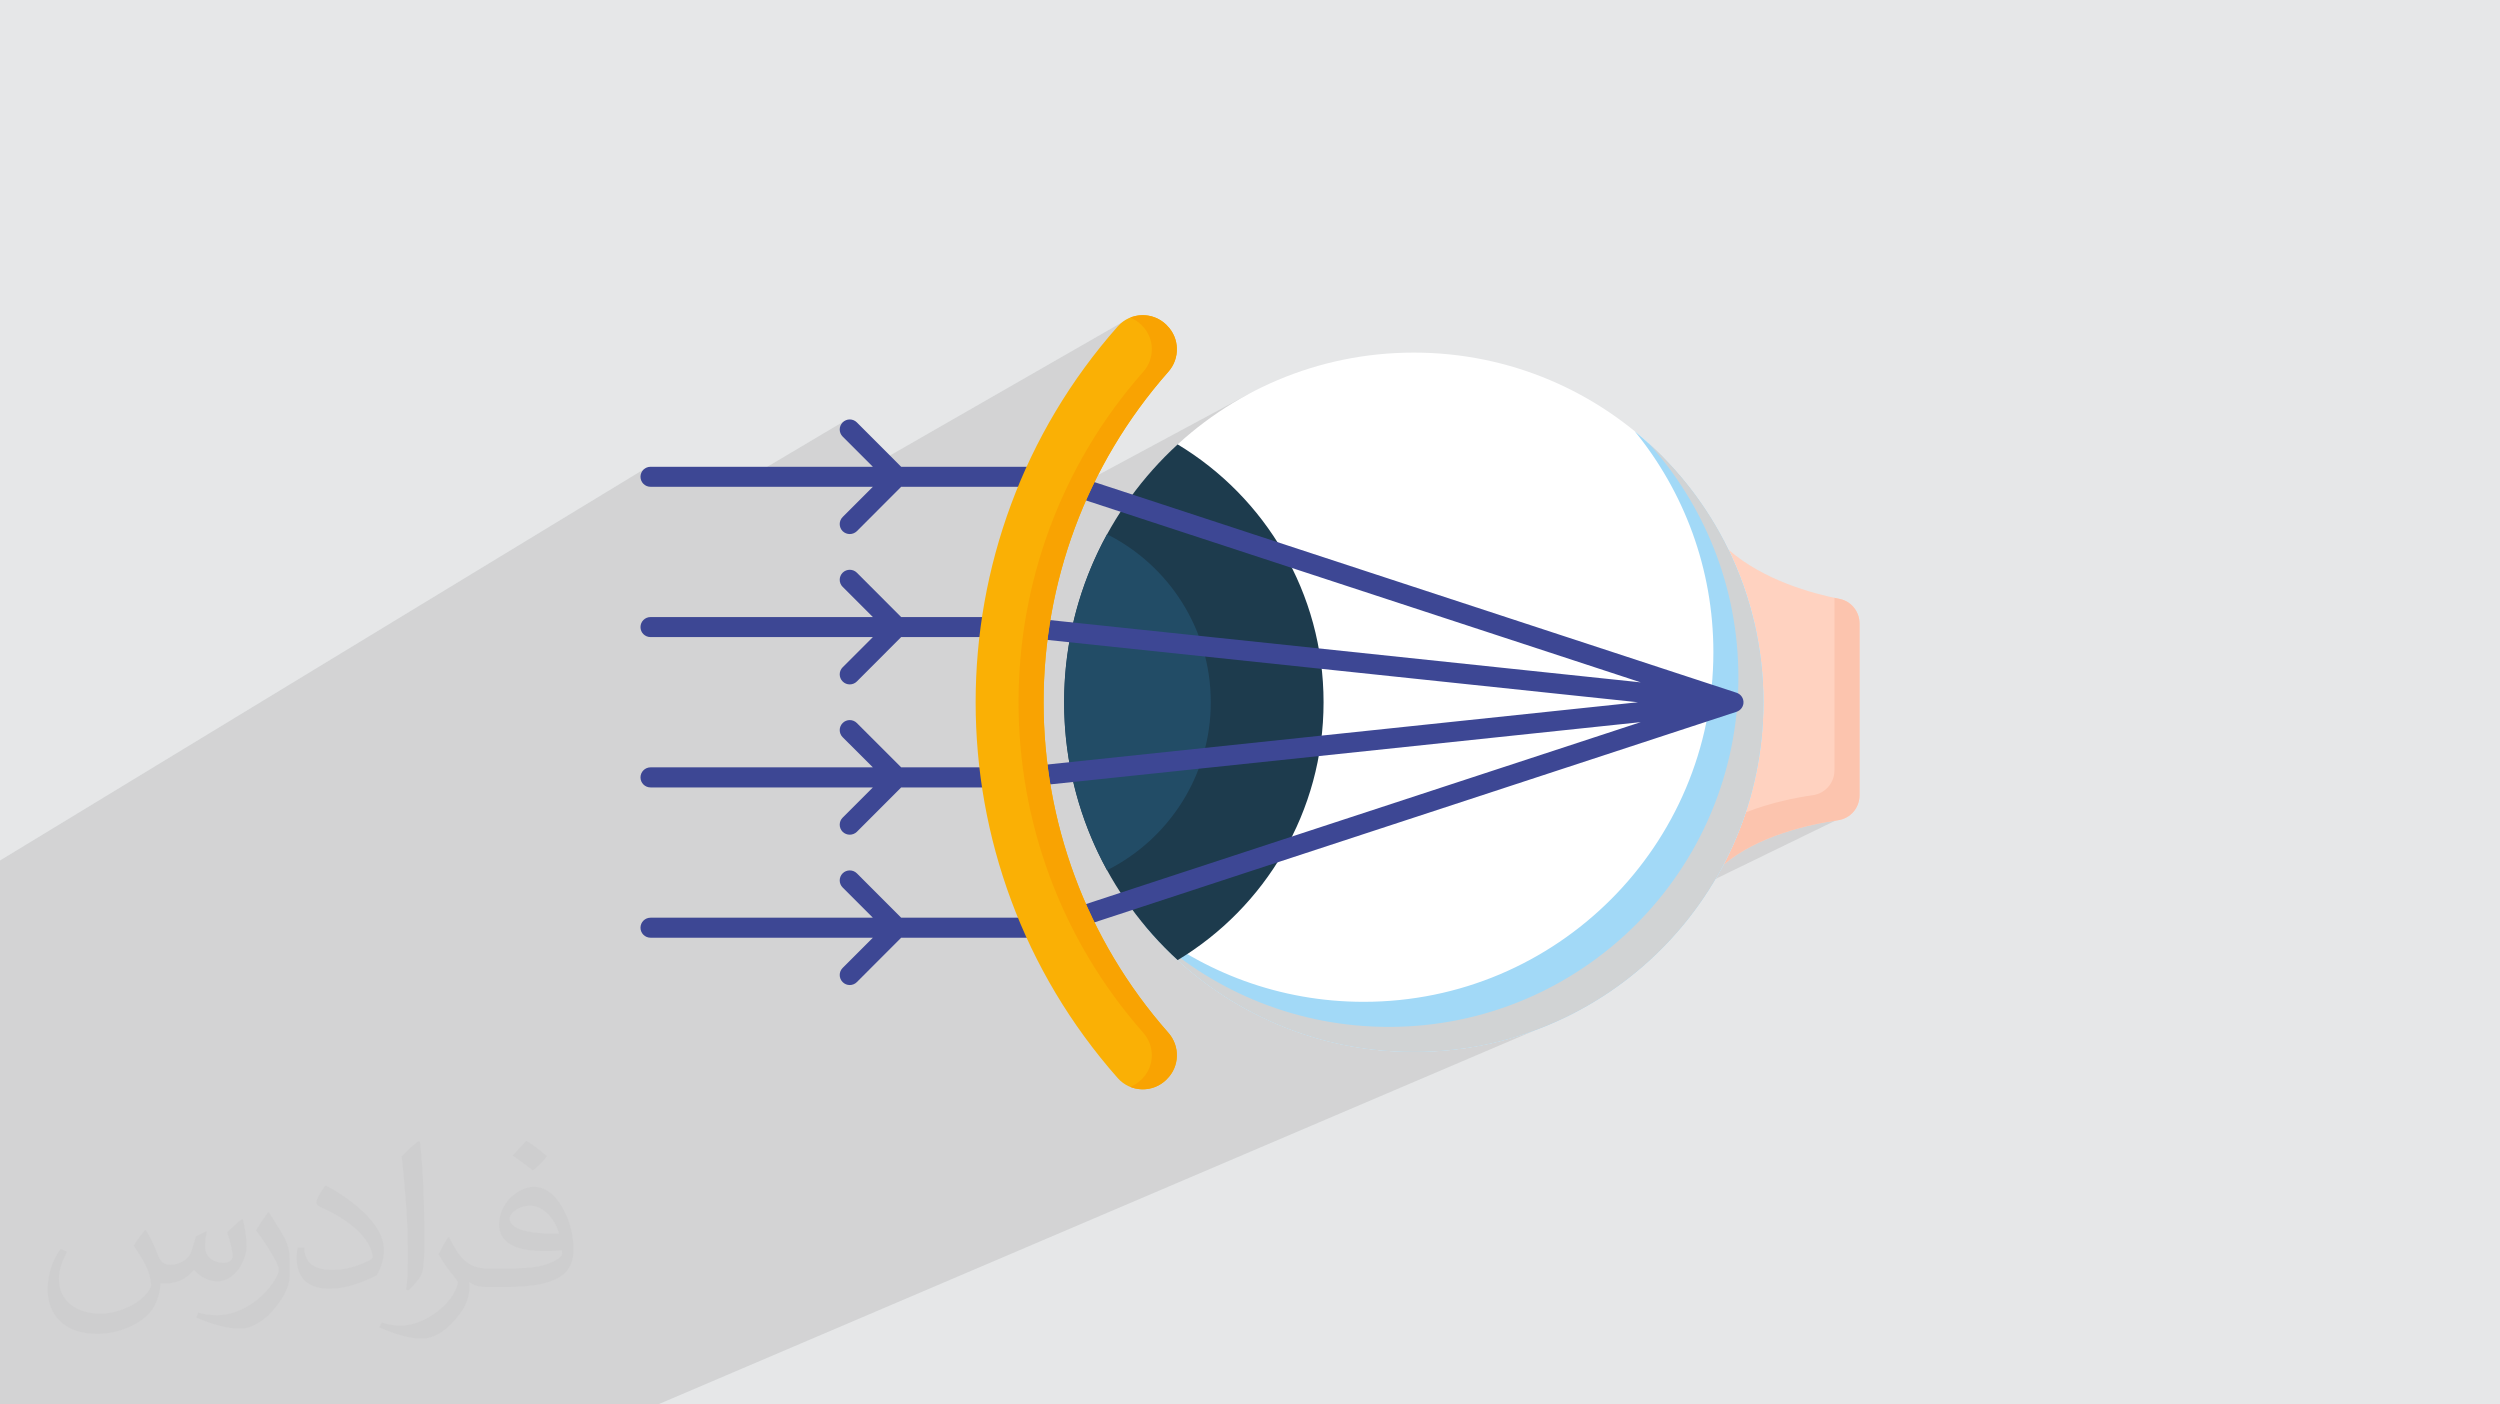 <?xml version="1.0" encoding="UTF-8"?>
<!DOCTYPE svg PUBLIC "-//W3C//DTD SVG 1.0//EN" "http://www.w3.org/TR/2001/REC-SVG-20010904/DTD/svg10.dtd">
<!-- Creator: CorelDRAW -->
<svg xmlns="http://www.w3.org/2000/svg" xml:space="preserve" width="94.192mm" height="52.917mm" version="1.0" style="shape-rendering:geometricPrecision; text-rendering:geometricPrecision; image-rendering:optimizeQuality; fill-rule:evenodd; clip-rule:evenodd"
viewBox="0 0 9404.92 5283.66"
 xmlns:xlink="http://www.w3.org/1999/xlink"
 xmlns:xodm="http://www.corel.com/coreldraw/odm/2003">
 <defs>
  <style type="text/css">
   <![CDATA[
    .fil6 {fill:#A2D9F7}
    .fil10 {fill:#3D4794}
    .fil8 {fill:#1D3B4D}
    .fil9 {fill:#224C66}
    .fil7 {fill:#D1D3D4}
    .fil12 {fill:#F9A302}
    .fil11 {fill:#FAB005}
    .fil4 {fill:#FCC4AE}
    .fil3 {fill:#FFD2C0}
    .fil5 {fill:white}
    .fil2 {fill:#373435;fill-opacity:0.031}
    .fil1 {fill:#2B2A29;fill-opacity:0.102}
    .fil0 {fill:#E6E7E8}
   ]]>
  </style>
 </defs>
 <g id="Layer_x0020_1">
  <polygon class="fil0" points="-0,0 9404.92,0 9404.92,5283.66 -0,5283.66 "/>
  <polygon class="fil1" points="6597.72,2333.73 6972.43,3054.13 5914.72,3568.74 5770.95,3877.38 2474.78,5283.66 -0,5283.66 -0,3237.21 2423.35,1764.76 2844.21,1781.22 3177.58,1583.22 3318.25,1730.66 4251.92,1194.9 4075.4,1816.91 4696.19,1482.8 "/>
  <path class="fil2" d="M548.54 4627.69c17.95,27.21 29.6,53.36 40.96,82.43 8.45,16.91 12.93,48.09 52.57,48.09 11.61,0 28.28,-3.42 43.06,-11.61 16.63,-8.73 29.32,-21.94 35.94,-42l15.85 -53.36 38.57 -19.02 2.64 2.64c-5.27,20.09 -6.59,39.36 -6.59,54.43 0,44.63 38.57,61.56 69.22,61.56 17.95,0 34.09,-8.73 34.09,-25.11 0,-21.13 -8.98,-57.06 -20.62,-89.29 17.95,-17.95 35.94,-35.94 56.53,-50.47l3.17 1.6c8.98,38.04 14,75.56 14,100.66 0,24.57 -10.83,51.79 -19.81,69.49 -18.49,34.87 -51.25,62.62 -90.87,62.62 -30.1,0 -63.65,-15.07 -86.66,-43.06l-1.32 0c-21.66,26.96 -55.22,51.25 -108.86,51.25l-16.63 0c-2.64,35.41 -10.29,60.49 -21.94,82.95 -31.95,62.34 -126.81,106.47 -216.1,106.47 -124.17,0 -186.51,-71.59 -186.51,-166.96 0,-58.91 19.27,-113.6 48.88,-152.42l24.29 10.04c-18.49,35.41 -30.91,68.68 -30.91,101.45 0,89.29 72.66,131.83 156.4,131.83 77.68,0 173.83,-49.41 191.28,-106.72 -6.59,-62.62 -30.1,-91.93 -66.04,-148.99 10.83,-19.02 24.83,-38.04 42.28,-58.38l3.17 0 0 0 0 0 -0.02 -0.09zm1432.13 -336.04c26.15,16.39 51.79,35.66 76.87,57.85 -14,19.81 -31.45,37.79 -53.11,53.64 -25.11,-20.34 -50.19,-37.79 -75.84,-56.27 17.42,-19.55 34.62,-38.29 52.04,-55.22l0 0 0 0 0 0 0 0 0 0 0.03 0zm13.47 244.11c-42.28,0 -76.87,27.75 -76.87,48.34 0,44.13 84.53,57.85 185.72,57.31 -12.68,-51.79 -57.06,-105.68 -108.86,-105.68l0.01 0.03zm-94.86 236.19c54.96,0 103.04,-1.6 139.74,-10.83 40.96,-10.29 75.56,-30.91 75.56,-45.17 0,-3.7 0,-8.19 -1.32,-11.89 -22.98,2.11 -49.41,2.11 -72.38,2.11 -74.49,0 -131.55,-16.91 -154.02,-58.66 -5.55,-11.61 -9.51,-24.57 -9.51,-39.36 0,-40.43 17.42,-79.79 48.09,-107 25.61,-22.45 53.89,-36.44 82.67,-36.44 52.04,0 93.51,41.75 122.57,107.54 15.85,35.94 26.68,77.4 26.68,129.72 0,34.87 -9.51,64.19 -31.17,85.85 -40.43,39.11 -114.92,53.89 -229.04,53.89l-51.79 0 0 0 -13.47 0c-28.28,0 -48.62,-5.02 -64.72,-17.42l-2.64 0c0.79,6.59 1.32,12.93 1.32,19.02 0,25.61 -8.45,58.38 -25.61,84.53 -50.72,75.3 -105.68,108.04 -153.24,108.04 -48.09,0 -107,-18.49 -160.11,-42.54l9.51 -18.49c17.17,7.13 40.96,11.89 73.7,11.89 85.85,0 198.66,-82.43 212.66,-163 -3.17,-6.59 -8.98,-15.32 -17.17,-24.57 -25.11,-29.85 -40.96,-54.68 -55.75,-80.83 12.68,-25.11 24.29,-45.17 35.13,-63.4l4.49 -0.53c36.72,74.77 69.99,117.55 144.23,117.55l11.61 0 0 0 53.89 0 0 0 0 0 0 0 0 0 0 0 0.09 0.01zm-371.98 79c6.34,-34.34 6.87,-72.91 6.87,-108.86l0 -53.36c0,-99.6 -12.68,-244.36 -22.98,-338.68 17.95,-19.27 43.06,-42 62.87,-57.31l5.81 1.6c13.47,118.62 16.63,256 16.63,383.06 0,33.3 -1.32,65.79 -4.49,89.55 -1.85,30.1 -19.27,52.83 -56.53,87.7l-8.19 -3.7zm-382.8 -157.19c1.85,46.77 24.83,83.49 105.15,83.49 49.93,0 92.19,-12.93 138.96,-35.13 8.45,-3.7 12.93,-8.73 12.93,-12.93 0,-29.32 -22.45,-68.15 -60.23,-103.55 -36.72,-33.3 -85.34,-62.62 -130.76,-82.18 -15.6,-6.59 -20.62,-13.47 -20.62,-20.09 0,-13.47 17.95,-41.75 32.77,-62.09l5.02 -0.53c52.04,27.21 110.17,67.64 153.24,112.53 39.11,41.47 63.4,83.49 63.4,129.19 0,33.81 -10.29,65.51 -26.96,95.11 -57.06,28.79 -117.83,50.72 -178.06,50.72 -73.17,0 -123.1,-34.34 -123.1,-114.92 0,-8.73 0,-22.19 3.17,-39.64l25.11 0 0 0 0 0 0 0 0 0 0 0 -0.02 0zm-132.37 -132.9l45.45 73.45c16.63,27.21 32.23,56.81 32.23,103.55l0 59.7c0,48.34 -30.91,100.13 -80.83,151.38 -39.11,34.62 -73.7,49.41 -105.68,49.41 -47.55,0 -101.98,-14.79 -164.85,-41.75l7.13 -18.49c19.81,5.27 42.79,9.77 71.06,9.77 90.36,-0.53 182.8,-66.57 225.08,-147.15 5.02,-9.26 6.87,-17.95 6.87,-24.04 0,-9.26 -5.02,-19.55 -8.98,-28.79 -22.98,-43.31 -48.62,-82.95 -76.87,-119.68 14.79,-23.25 29.6,-45.7 45.7,-67.9l3.7 0.53 0 0 0 0 0 0 0 0 0 0 -0.02 0.01z"/>
  <g id="_2186877159952">
   <path class="fil3" d="M6919.9 2252.95c-101.98,-20.08 -286.11,-70.27 -417.41,-185.19 84.27,173.57 131.56,368.27 131.56,574.07 0,220.86 -54.69,428.77 -150.85,611.58 129.98,-110.16 323.36,-152.43 431.41,-167.76 46.5,-6.6 80.84,-46.5 80.84,-93.26l0 -647.25c0,-44.64 -31.44,-83.74 -75.56,-92.2l0 0 0.01 0z"/>
   <path class="fil4" d="M6919.9 2252.95c-5.81,-1.32 -12.42,-2.65 -18.76,-3.96 0,0.53 0,1.32 0,2.12l0 646.98c0,46.76 -34.35,86.65 -80.58,93.26 -64.72,9.25 -159.83,28.01 -253.62,64.99 -22.72,68.43 -50.72,134.21 -83.74,197.08 129.98,-110.16 323.36,-152.43 431.41,-167.76 46.5,-6.6 80.84,-46.5 80.84,-93.26l0 -647.25c0,-44.64 -31.44,-83.74 -75.56,-92.2l0.01 0z"/>
   <circle class="fil5" cx="5318.69" cy="2641.83" r="1315.37"/>
   <path class="fil5" d="M5941.38 1651.41c-6.87,0 -13.47,-1.85 -19.55,-5.55 -181.5,-110.43 -390.2,-168.81 -603.13,-168.81 -180.97,0 -354.53,40.69 -515.69,120.73 -18.49,9.25 -41.22,1.59 -50.46,-17.17 -9.25,-18.49 -1.59,-41.22 16.9,-50.46 171.72,-85.07 356.65,-128.4 549.24,-128.4 226.94,0 448.85,62.09 642.23,179.65 17.7,10.83 23.51,34.08 12.68,51.78 -7.13,11.62 -19.55,18.23 -32.23,18.23l0 0 0.01 0.01z"/>
   <circle class="fil5" cx="6064.75" cy="1699.49" r="38.83"/>
   <path class="fil6" d="M6149.81 1622.34c184.66,226.41 295.88,515.69 295.88,831.12 0,726.5 -589.13,1315.37 -1315.64,1315.37 -315.17,0 -604.45,-110.96 -830.85,-295.88 241.19,295.62 608.15,484.25 1019.49,484.25 726.5,0 1315.37,-588.87 1315.37,-1315.37 0,-411.34 -188.89,-778.28 -484.25,-1019.49l0 0z"/>
   <path class="fil7" d="M6200.53 1665.67c210.82,233.54 339.22,542.63 339.22,881.84 0,726.5 -588.87,1315.64 -1315.37,1315.64 -339.22,0 -648.57,-128.66 -881.84,-339.48 240.94,266.3 588.87,433.52 976.16,433.52 726.5,0 1315.37,-588.87 1315.37,-1315.37 0,-387.29 -167.23,-735.23 -433.52,-976.16l-0.01 0z"/>
   <path class="fil8" d="M4003.06 2641.83c0,384.12 164.85,729.68 427.18,970.08 328.91,-197.87 548.97,-558.21 548.97,-970.08 0,-411.87 -220.07,-772.21 -548.97,-970.08 -262.33,240.41 -427.18,585.96 -427.18,970.08z"/>
   <path class="fil9" d="M4164.73 2009.91c-102.76,187.57 -161.42,402.88 -161.42,631.92 0,229.04 58.65,444.36 161.42,631.92 231.43,-116.24 390.2,-355.32 390.2,-631.92 0,-276.33 -158.77,-515.69 -390.2,-631.92z"/>
   <path class="fil10" d="M6533.14 2606.16c0,0 -2586.09,-848.3 -2586.09,-848.3 -3.96,-1.32 -7.93,-1.85 -11.89,-1.85l-545 0 -166.7 -166.97c-14.8,-14.8 -38.57,-14.8 -53.37,0 -14.8,14.8 -14.8,38.57 0,53.37l113.6 113.6 -836.4 0c-20.87,0 -37.78,16.9 -37.78,37.51 0,20.87 16.9,37.78 37.78,37.78l836.4 0 -113.6 113.6c-14.8,14.8 -14.8,38.57 0,53.37 7.4,7.13 16.9,10.83 26.68,10.83 9.52,0 19.28,-3.69 26.68,-10.83l166.7 -166.97 538.92 0 2243.44 735.75 -2327.72 -245.43c-1.32,-0.26 -2.65,-0.26 -3.96,-0.26l-450.69 0 -166.7 -166.97c-14.8,-14.53 -38.57,-14.53 -53.37,0 -14.8,14.8 -14.8,38.83 0,53.37l113.6 113.6 -836.4 0c-20.87,0 -37.78,16.9 -37.78,37.78 0,20.87 16.9,37.51 37.78,37.51l836.4 0 -113.6 113.6c-14.8,14.8 -14.8,38.57 0,53.37 7.4,7.4 16.9,11.09 26.68,11.09 9.52,0 19.28,-3.69 26.68,-11.09l166.7 -166.97 448.84 0 2322.96 245.16 -2322.96 244.9 -448.84 0 -166.7 -166.7c-14.8,-14.8 -38.57,-14.8 -53.37,0 -14.8,14.8 -14.8,38.57 0,53.37l113.6 113.34 -836.4 0c-20.87,0 -37.78,17.17 -37.78,37.78 0,20.87 16.9,37.78 37.78,37.78l836.4 0 -113.6 113.6c-14.8,14.53 -14.8,38.57 0,53.37 7.4,7.13 16.9,10.83 26.68,10.83 9.52,0 19.28,-3.69 26.68,-10.83l166.7 -166.97 450.69 0c1.32,0 2.65,0 3.96,-0.26l2327.72 -245.43 -2243.44 735.75 -538.92 0 -166.7 -166.97c-14.8,-14.53 -38.57,-14.53 -53.37,0 -14.8,14.8 -14.8,38.57 0,53.37l113.6 113.6 -836.4 0c-20.87,0 -37.78,16.9 -37.78,37.78 0,20.61 16.9,37.51 37.78,37.51l836.4 0 -113.6 113.6c-14.8,14.8 -14.8,38.57 0,53.37 7.4,7.4 16.9,11.09 26.68,11.09 9.52,0 19.28,-3.69 26.68,-11.09l166.7 -166.97 545 0c3.96,0 7.93,-0.53 11.89,-1.85 0,0 2586.09,-848.3 2586.35,-848.3 13.47,-4.75 23.77,-16.64 25.36,-31.7 1.85,-17.96 -9.25,-34.08 -25.62,-39.63l0 0 0.04 -0.02z"/>
   <path class="fil11" d="M4390.35 4058.92c-0.53,0.79 -1.06,1.32 -1.59,1.85 -51.51,51.51 -135.79,49.41 -183.87,-5.02 -712.76,-806.29 -712.76,-2021.53 0,-2827.82 48.08,-54.42 132.36,-56.53 183.87,-5.02 0.53,0.53 1.06,1.06 1.59,1.85 47.56,47.29 49.41,123.37 5.02,173.57 -625.85,709.34 -625.85,1777.69 0,2487.02 44.38,50.46 42.54,126.28 -5.02,173.57l0 0 0 0.01z"/>
   <path class="fil12" d="M4395.38 1398.32c44.38,-50.19 42.54,-126.28 -5.02,-173.57 -0.53,-0.79 -1.06,-1.32 -1.59,-1.85 -37.25,-37.25 -91.41,-46.23 -136.84,-28.01 15.59,6.08 29.85,15.33 42.54,28.01 0.53,0.53 1.06,1.06 1.85,1.85 47.29,47.29 49.14,123.37 4.75,173.57 -625.85,709.34 -625.85,1777.69 0,2487.02 44.38,50.46 42.54,126.28 -4.75,173.57 -0.79,0.79 -1.32,1.32 -1.85,1.85 -12.68,12.68 -26.95,21.93 -42.54,28.01 45.44,18.23 99.6,9.25 136.84,-28.01 0.53,-0.53 1.06,-1.06 1.59,-1.85 47.56,-47.29 49.41,-123.11 5.02,-173.57 -625.85,-709.34 -625.85,-1777.69 0,-2487.02z"/>
  </g>
 </g>
</svg>
